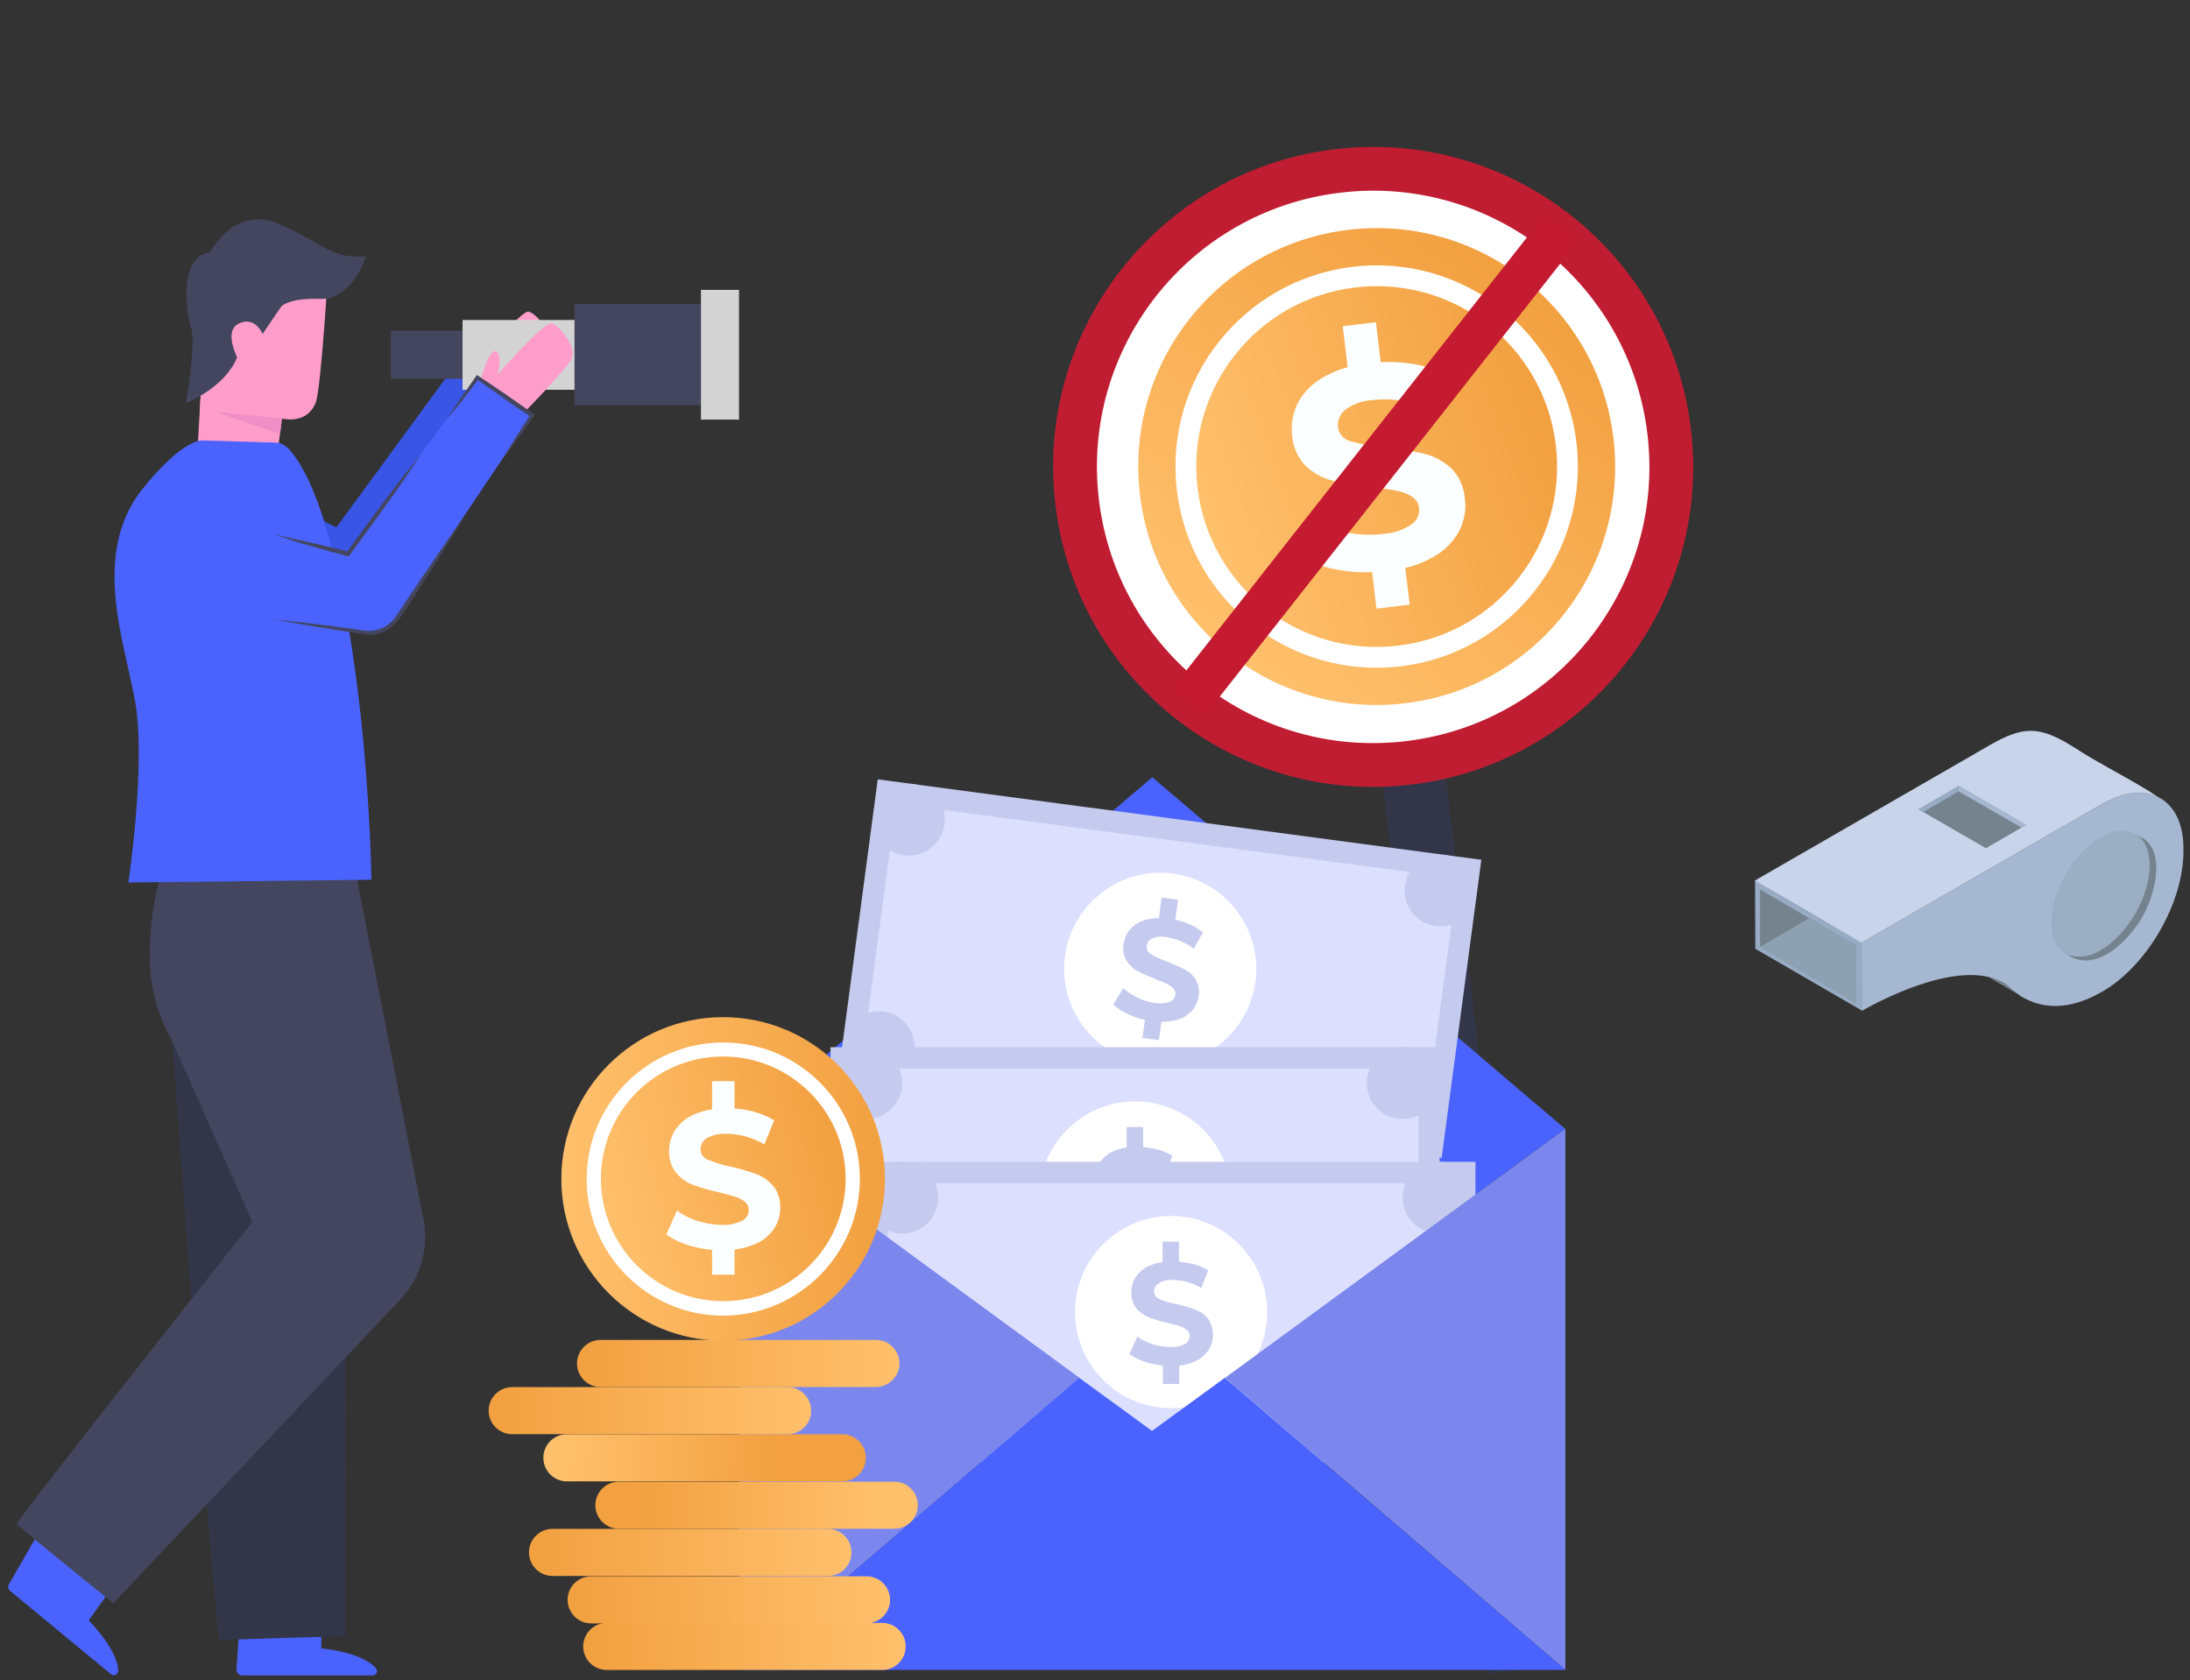 <svg id="eeh7949d6x0p1" xmlns="http://www.w3.org/2000/svg" xmlns:xlink="http://www.w3.org/1999/xlink" viewBox="0 0 800 613.9" shape-rendering="geometricPrecision" text-rendering="geometricPrecision"><rect x="0" y="0" width="800" height="613.9" fill="#333333" stroke="none"/><style><![CDATA[#eeh7949d6x0p2_tr {animation: eeh7949d6x0p2_tr__tr 4000ms linear infinite normal forwards}@keyframes eeh7949d6x0p2_tr__tr { 0% {transform: translate(554.866px,610.06px) rotate(-6.817deg)} 25% {transform: translate(554.866px,610.06px) rotate(5.879deg)} 50% {transform: translate(554.866px,610.06px) rotate(-6.817deg)} 75% {transform: translate(554.866px,610.06px) rotate(5.879deg)} 100% {transform: translate(554.866px,610.06px) rotate(-6.817deg)} }#eeh7949d6x0p23_to {animation: eeh7949d6x0p23_to__to 4000ms linear infinite normal forwards}@keyframes eeh7949d6x0p23_to__to { 0% {transform: translate(719.305px,318.158px)} 25% {transform: translate(719.305px,318.158px)} 30% {transform: translate(719.305px,302.797px)} 35% {transform: translate(719.305px,318.158px)} 40% {transform: translate(719.305px,302.797px)} 45% {transform: translate(719.305px,318.158px)} 100% {transform: translate(719.305px,318.158px)} }#eeh7949d6x0p67_to {animation: eeh7949d6x0p67_to__to 4000ms linear infinite normal forwards}@keyframes eeh7949d6x0p67_to__to { 0% {transform: translate(16.503px,0px)} 12.5% {transform: translate(16.503px,0px);animation-timing-function: cubic-bezier(0.42,0,0.58,1)} 25% {transform: translate(16.503px,32.217px);animation-timing-function: cubic-bezier(0.42,0,0.58,1)} 37.5% {transform: translate(16.503px,0px)} 100% {transform: translate(16.503px,0px)} }#eeh7949d6x0p79_to {animation: eeh7949d6x0p79_to__to 4000ms linear infinite normal forwards}@keyframes eeh7949d6x0p79_to__to { 0% {transform: translate(14.161px,49.919px)} 25% {transform: translate(14.161px,49.919px);animation-timing-function: cubic-bezier(0.42,0,0.58,1)} 37.5% {transform: translate(14.161px,78.081px);animation-timing-function: cubic-bezier(0.42,0,0.58,1)} 50% {transform: translate(14.161px,49.919px)} 100% {transform: translate(14.161px,49.919px)} }#eeh7949d6x0p91_to {animation: eeh7949d6x0p91_to__to 4000ms linear infinite normal forwards}@keyframes eeh7949d6x0p91_to__to { 0% {transform: translate(20.769px,69.691px)} 37.5% {transform: translate(20.769px,69.691px);animation-timing-function: cubic-bezier(0.42,0,0.58,1)} 50% {transform: translate(20.769px,97.011px);animation-timing-function: cubic-bezier(0.42,0,0.58,1)} 62.5% {transform: translate(20.769px,69.691px)} 100% {transform: translate(20.769px,69.691px)} }#eeh7949d6x0p131_to {animation: eeh7949d6x0p131_to__to 4000ms linear infinite normal forwards}@keyframes eeh7949d6x0p131_to__to { 0% {transform: translate(165.2px,116.45px)} 12.5% {transform: translate(165.2px,116.45px);animation-timing-function: cubic-bezier(0.42,0,0.58,1)} 25% {transform: translate(148.57px,116.45px);animation-timing-function: cubic-bezier(0.42,0,0.58,1)} 37.5% {transform: translate(165.2px,116.45px)} 100% {transform: translate(165.2px,116.45px)} }#eeh7949d6x0p132_to {animation: eeh7949d6x0p132_to__to 4000ms linear infinite normal forwards}@keyframes eeh7949d6x0p132_to__to { 0% {transform: translate(192.35px,116.5px)} 12.5% {transform: translate(192.35px,116.5px);animation-timing-function: cubic-bezier(0.42,0,0.58,1)} 25% {transform: translate(179.701px,116.5px);animation-timing-function: cubic-bezier(0.42,0,0.58,1)} 37.5% {transform: translate(192.35px,116.5px)} 100% {transform: translate(192.35px,116.5px)} }#eeh7949d6x0p133_tr {animation: eeh7949d6x0p133_tr__tr 4000ms linear infinite normal forwards}@keyframes eeh7949d6x0p133_tr__tr { 0% {transform: translate(69.291px,203.269px) rotate(0deg)} 12.5% {transform: translate(69.291px,203.269px) rotate(0deg)} 25% {transform: translate(69.291px,203.269px) rotate(5.387deg)} 37.5% {transform: translate(69.291px,203.269px) rotate(0deg)} 100% {transform: translate(69.291px,203.269px) rotate(0deg)} }]]></style><defs><linearGradient id="eeh7949d6x0p11-fill" x1="-61.821" y1="61.363" x2="61.326" y2="-61.784" spreadMethod="pad" gradientUnits="userSpaceOnUse"><stop id="eeh7949d6x0p11-fill-0" offset="0%" stop-color="rgb(255,192,108)"/><stop id="eeh7949d6x0p11-fill-1" offset="100%" stop-color="rgb(242,160,64)"/></linearGradient><linearGradient id="eeh7949d6x0p13-fill" x1="-64.318" y1="13.958" x2="64.412" y2="-14.927" spreadMethod="pad" gradientUnits="userSpaceOnUse"><stop id="eeh7949d6x0p13-fill-0" offset="0%" stop-color="rgb(255,192,108)"/><stop id="eeh7949d6x0p13-fill-1" offset="100%" stop-color="rgb(242,160,64)"/></linearGradient><linearGradient id="eeh7949d6x0p108-fill" x1="313.438" y1="489.658" x2="195.567" y2="489.658" spreadMethod="pad" gradientUnits="userSpaceOnUse"><stop id="eeh7949d6x0p108-fill-0" offset="0%" stop-color="rgb(255,192,108)"/><stop id="eeh7949d6x0p108-fill-1" offset="100%" stop-color="rgb(242,160,64)"/></linearGradient><linearGradient id="eeh7949d6x0p111-fill" x1="310.606" y1="481.22" x2="192.735" y2="481.22" spreadMethod="pad" gradientUnits="userSpaceOnUse"><stop id="eeh7949d6x0p111-fill-0" offset="0%" stop-color="rgb(255,192,108)"/><stop id="eeh7949d6x0p111-fill-1" offset="100%" stop-color="rgb(242,160,64)"/></linearGradient><linearGradient id="eeh7949d6x0p114-fill" x1="303.658" y1="472.685" x2="185.787" y2="472.685" spreadMethod="pad" gradientUnits="userSpaceOnUse"><stop id="eeh7949d6x0p114-fill-0" offset="0%" stop-color="rgb(255,192,108)"/><stop id="eeh7949d6x0p114-fill-1" offset="100%" stop-color="rgb(242,160,64)"/></linearGradient><linearGradient id="eeh7949d6x0p117-fill" x1="300.526" y1="464.137" x2="212.477" y2="464.137" spreadMethod="pad" gradientUnits="userSpaceOnUse"><stop id="eeh7949d6x0p117-fill-0" offset="0%" stop-color="rgb(255,192,108)"/><stop id="eeh7949d6x0p117-fill-1" offset="100%" stop-color="rgb(242,160,64)"/></linearGradient><linearGradient id="eeh7949d6x0p120-fill" x1="195.633" y1="454.45" x2="273.427" y2="456.195" spreadMethod="pad" gradientUnits="userSpaceOnUse"><stop id="eeh7949d6x0p120-fill-0" offset="0%" stop-color="rgb(255,192,108)"/><stop id="eeh7949d6x0p120-fill-1" offset="100%" stop-color="rgb(242,160,64)"/></linearGradient><linearGradient id="eeh7949d6x0p123-fill" x1="296.394" y1="447.07" x2="178.523" y2="447.07" spreadMethod="pad" gradientUnits="userSpaceOnUse"><stop id="eeh7949d6x0p123-fill-0" offset="0%" stop-color="rgb(255,192,108)"/><stop id="eeh7949d6x0p123-fill-1" offset="100%" stop-color="rgb(242,160,64)"/></linearGradient><linearGradient id="eeh7949d6x0p126-fill" x1="312.259" y1="438.524" x2="194.394" y2="438.524" spreadMethod="pad" gradientUnits="userSpaceOnUse"><stop id="eeh7949d6x0p126-fill-0" offset="0%" stop-color="rgb(255,192,108)"/><stop id="eeh7949d6x0p126-fill-1" offset="100%" stop-color="rgb(242,160,64)"/></linearGradient><linearGradient id="eeh7949d6x0p145-fill" x1="-59.023" y1="0.046" x2="59.129" y2="0.046" spreadMethod="pad" gradientUnits="userSpaceOnUse"><stop id="eeh7949d6x0p145-fill-0" offset="0%" stop-color="rgb(255,192,108)"/><stop id="eeh7949d6x0p145-fill-1" offset="100%" stop-color="rgb(242,160,64)"/></linearGradient><linearGradient id="eeh7949d6x0p147-fill" x1="-43.592" y1="10.273" x2="43.5" y2="-10.286" spreadMethod="pad" gradientUnits="userSpaceOnUse"><stop id="eeh7949d6x0p147-fill-0" offset="0%" stop-color="rgb(255,192,108)"/><stop id="eeh7949d6x0p147-fill-1" offset="100%" stop-color="rgb(242,160,64)"/></linearGradient></defs><g id="eeh7949d6x0p2_tr" transform="translate(554.866,610.06) rotate(-6.817)"><g id="eeh7949d6x0p2" transform="translate(-554.866,-610.06)"><g id="eeh7949d6x0p3" transform="matrix(1 0 0 1 985.06 3548.66)"><rect id="eeh7949d6x0p4" width="23.2" height="389.8" rx="0" ry="0" transform="matrix(1 0 0 1 -441.2 -3328.3)" fill="rgb(51,54,73)" stroke="none" stroke-width="1"/><circle id="eeh7949d6x0p5" r="116.9" transform="matrix(1 0 0 1 -430.9 -3381.3)" fill="rgb(192,29,50)" stroke="none" stroke-width="1"/><circle id="eeh7949d6x0p6" r="100.9" transform="matrix(1 0 0 1 -430.9 -3381.3)" fill="rgb(255,255,255)" stroke="none" stroke-width="1"/><g id="eeh7949d6x0p7" transform="matrix(1 0 0 1 21.995 21.332)"><g id="eeh7949d6x0p8"><g id="eeh7949d6x0p9"><g id="eeh7949d6x0p10"><circle id="eeh7949d6x0p11" r="87.1" transform="matrix(1 0 0 1 -451.6 -3402.6)" fill="url(#eeh7949d6x0p11-fill)" stroke="none" stroke-width="1"/></g></g><g id="eeh7949d6x0p12" transform="matrix(1 0 0 1 22.414 22.414)"><circle id="eeh7949d6x0p13" r="66" transform="matrix(1 0 0 1 -474 -3425)" fill="url(#eeh7949d6x0p13-fill)" stroke="none" stroke-width="1"/></g><g id="eeh7949d6x0p14" transform="matrix(1 0 0 1 25.096 25.096)"><g id="eeh7949d6x0p15"><g id="eeh7949d6x0p16"><path id="eeh7949d6x0p17" d="M-476.7,-3354.2C-517.3,-3354.2,-550.2,-3387.1,-550.2,-3427.7C-550.2,-3468.3,-517.3,-3501.2,-476.7,-3501.2C-436.1,-3501.2,-403.2,-3468.3,-403.2,-3427.7C-403.2,-3427.7,-403.2,-3427.7,-403.2,-3427.7C-403.3,-3387.1,-436.1,-3354.2,-476.7,-3354.2ZM-476.7,-3493.6C-513.1,-3493.6,-542.6,-3464.1,-542.6,-3427.7C-542.6,-3391.3,-513.1,-3361.8,-476.7,-3361.8C-440.3,-3361.8,-410.8,-3391.3,-410.8,-3427.7C-410.8,-3464.1,-440.3,-3493.6,-476.7,-3493.6L-476.7,-3493.6Z" fill="rgb(255,255,255)" stroke="none" stroke-width="1"/></g></g></g><g id="eeh7949d6x0p18" transform="matrix(1 0 0 1 46.767 35.613)"><g id="eeh7949d6x0p19"><path id="eeh7949d6x0p20" d="M-471.6,-3434.6C-474.1,-3437.4,-477.3,-3439.6,-480.8,-3440.9C-485.3,-3442.5,-489.9,-3443.8,-494.6,-3444.9C-498.7,-3445.7,-502.8,-3446.9,-506.7,-3448.5C-509.1,-3449.4,-510.7,-3451.6,-510.7,-3454.1C-510.7,-3456.6,-509.4,-3458.9,-507.3,-3460.2C-504.1,-3462,-500.4,-3462.8,-496.7,-3462.5C-489.5,-3462.4,-482.5,-3460.4,-476.3,-3456.7L-471,-3469.6C-474.7,-3471.8,-478.6,-3473.5,-482.8,-3474.4C-486,-3475.2,-489.2,-3475.7,-492.4,-3475.9L-492.4,-3490.6L-504.6,-3490.6L-504.6,-3475.5C-507.7,-3475.1,-510.8,-3474.2,-513.7,-3473C-517.9,-3471.3,-521.6,-3468.5,-524.2,-3464.7C-526.5,-3461.3,-527.7,-3457.2,-527.7,-3453.1C-527.9,-3448.8,-526.5,-3444.6,-523.9,-3441.3C-521.4,-3438.4,-518.3,-3436.2,-514.7,-3434.9C-510.2,-3433.3,-505.6,-3432,-500.9,-3430.9C-497.3,-3430.1,-494.4,-3429.3,-492.2,-3428.6C-490.3,-3428,-488.5,-3427.1,-486.9,-3425.8C-485.6,-3424.7,-484.8,-3423.1,-484.8,-3421.4C-484.8,-3419,-486.1,-3416.8,-488.3,-3415.7C-491.6,-3414,-495.3,-3413.3,-499,-3413.5C-503.4,-3413.5,-507.8,-3414.2,-512.1,-3415.6C-516.1,-3416.8,-519.9,-3418.7,-523.4,-3421.2L-529.2,-3408.4C-525.2,-3405.6,-520.8,-3403.5,-516.1,-3402.2C-512.4,-3401.1,-508.5,-3400.4,-504.6,-3400.1L-504.6,-3386.7L-492.4,-3386.7L-492.4,-3400.2C-488.8,-3400.6,-485.3,-3401.5,-481.9,-3402.9C-477.7,-3404.6,-474,-3407.4,-471.3,-3411.2C-469,-3414.6,-467.7,-3418.6,-467.8,-3422.7C-467.6,-3427.2,-468.9,-3431.3,-471.6,-3434.6Z" fill="rgb(251,255,255)" stroke="none" stroke-width="1"/></g></g></g></g><g id="eeh7949d6x0p21" transform="matrix(1 0 0 1 41.644 40.921)"><rect id="eeh7949d6x0p22" width="221.2" height="15.5" rx="0" ry="0" transform="matrix(0.707 -0.707 0.707 0.707 -555.523 -3350.102)" fill="rgb(196,27,48)" stroke="none" stroke-width="1"/></g></g></g></g><g id="eeh7949d6x0p23_to" transform="translate(719.305,318.158)"><g id="eeh7949d6x0p23" transform="translate(-719.305,-318.158)"><g id="eeh7949d6x0p24" transform="matrix(1 0 0 1 6347.14 -185.029)"><g id="eeh7949d6x0p25" transform="matrix(1 0 0 1 -5234.54 3867.65)"><path id="eeh7949d6x0p26" d="M-432.6,-3338.2L-432.6,-3338.2L-452.3,-3349.7L-432.6,-3338.2Z" fill="none" stroke="none" stroke-width="1"/><path id="eeh7949d6x0p27" d="M-380.8,-3323.6L-380.6,-3323.5L-380.8,-3323.6Z" fill="none" stroke="none" stroke-width="1"/><path id="eeh7949d6x0p28" d="M-380,-3323.1L-379.8,-3322.9L-380,-3323.1Z" fill="none" stroke="none" stroke-width="1"/><path id="eeh7949d6x0p29" d="M-374.8,-3319.1L-375,-3319.3L-374.8,-3319.1L-374.8,-3319.1Z" fill="none" stroke="none" stroke-width="1"/><path id="eeh7949d6x0p30" d="M-376.8,-3320.5L-376.6,-3320.4L-376.8,-3320.5Z" fill="none" stroke="none" stroke-width="1"/><path id="eeh7949d6x0p31" d="M-374.2,-3318.8L-374.5,-3319L-374.2,-3318.8L-374.2,-3318.8Z" fill="none" stroke="none" stroke-width="1"/><path id="eeh7949d6x0p32" d="M-379.2,-3322.5L-379,-3322.4L-379.2,-3322.5Z" fill="none" stroke="none" stroke-width="1"/><path id="eeh7949d6x0p33" d="M-375.6,-3319.7L-375.4,-3319.5L-375.6,-3319.7Z" fill="none" stroke="none" stroke-width="1"/><path id="eeh7949d6x0p34" d="M-376.2,-3320.1L-376,-3319.9L-376.2,-3320.1Z" fill="none" stroke="none" stroke-width="1"/><path id="eeh7949d6x0p35" d="M-377.3,-3321L-377.2,-3320.9L-377.3,-3321Z" fill="none" stroke="none" stroke-width="1"/><path id="eeh7949d6x0p36" d="M-374.3,-3318.8L-374.5,-3318.9L-374.8,-3319.1L-374.9,-3319.1L-375.1,-3319.2L-375.5,-3319.4L-375.7,-3319.6L-376.1,-3319.9L-376.3,-3320.1L-376.7,-3320.4L-376.9,-3320.5C-377,-3320.6,-377.2,-3320.7,-377.3,-3320.8L-377.4,-3320.9C-377.7,-3321.2,-378.1,-3321.5,-378.4,-3321.8C-378.6,-3322,-378.9,-3322.2,-379.1,-3322.4L-379.3,-3322.5C-379.5,-3322.6,-379.7,-3322.8,-379.8,-3322.9L-380,-3323.1C-380.2,-3323.2,-380.4,-3323.3,-380.5,-3323.4L-380.7,-3323.5C-382.4,-3324.5,-384.2,-3325.2,-386.1,-3325.6L-373.7,-3318.4L-373.9,-3318.5L-374.3,-3318.8L-374.3,-3318.8Z" fill="rgb(116,131,141)" stroke="none" stroke-width="1"/><path id="eeh7949d6x0p37" d="M-452.3,-3349.7L-471.5,-3360.9L-471.5,-3360.9L-471.4,-3336L-432.4,-3313.4L-432.4,-3313.7L-432.5,-3338.3L-452.3,-3349.7Z" fill="rgb(151,171,196)" stroke="none" stroke-width="1"/><path id="eeh7949d6x0p38" d="M-324,-3391.3C-329.4,-3394.1,-336.7,-3393.5,-344.7,-3388.9L-360,-3380.1L-432.6,-3338.2L-432.6,-3338.2L-432.5,-3313.6L-432.5,-3313.3C-430.8,-3314.3,-403.7,-3329.9,-386.2,-3325.7C-384.3,-3325.3,-382.5,-3324.5,-380.8,-3323.6L-380.6,-3323.5C-380.4,-3323.4,-380.2,-3323.3,-380.1,-3323.2L-379.9,-3323C-379.7,-3322.9,-379.5,-3322.7,-379.4,-3322.6L-379.2,-3322.5C-379,-3322.3,-378.7,-3322.1,-378.5,-3321.9C-378.2,-3321.6,-377.8,-3321.3,-377.5,-3321L-377.4,-3320.9C-377.3,-3320.8,-377.1,-3320.7,-377,-3320.6L-376.8,-3320.5L-376.4,-3320.2L-376.2,-3320L-375.8,-3319.7L-375.6,-3319.5L-375.2,-3319.3L-375,-3319.1L-374.7,-3318.9L-374.4,-3318.7L-374.1,-3318.5C-362.5,-3311.7,-351.3,-3316.6,-344.7,-3320.3C-328.2,-3329.8,-314.9,-3352.9,-315,-3371.8C-314.8,-3381.6,-318.3,-3388.4,-324,-3391.3Z" fill="rgb(166,184,209)" stroke="none" stroke-width="1"/><path id="eeh7949d6x0p39" d="M-452.3,-3349.7L-432.6,-3338.2L-360,-3380.1L-344.7,-3388.9C-336.7,-3393.5,-329.4,-3394.1,-324,-3391.3C-332,-3396.6,-340.7,-3401,-349,-3405.9C-356.2,-3410.1,-364.1,-3416.6,-372.8,-3415.5C-378.8,-3414.7,-384,-3411.4,-389.2,-3408.4L-471.6,-3360.9L-452.3,-3349.7Z" fill="rgb(200,212,234)" stroke="none" stroke-width="1"/></g><path id="eeh7949d6x0p40" d="M-5704.2,510L-5669.1,530.5L-5669.1,551.5L-5704.2,530.9L-5704.2,510Z" fill="rgb(116,131,141)" stroke="none" stroke-width="1"/><path id="eeh7949d6x0p41" d="M-5704.2,530.9L-5686.2,520.5L-5669.1,530.5L-5669.1,551.5L-5704.2,530.9Z" fill="rgb(142,161,178)" stroke="none" stroke-width="1"/><path id="eeh7949d6x0p42" d="M-5607,486.4L-5631.6,472.2L-5646.3,480.7L-5621.7,494.9L-5607,486.4Z" fill="rgb(116,131,141)" stroke="none" stroke-width="1"/><path id="eeh7949d6x0p43" d="M-5631.6,472.1L-5631.6,474.1L-5644.5,481.7L-5646.3,480.7L-5631.6,472.1Z" fill="rgb(151,171,196)" stroke="none" stroke-width="1"/><path id="eeh7949d6x0p44" d="M-5607,486.4L-5631.6,472.2L-5631.6,474.2L-5608.6,487.4L-5607,486.4Z" fill="rgb(166,184,209)" stroke="none" stroke-width="1"/><g id="eeh7949d6x0p45" transform="matrix(1 0 0 1 -5179.8 3886.05)"><g id="eeh7949d6x0p46"><path id="eeh7949d6x0p47" d="M-418,-3364.1C-418,-3375.5,-410,-3389.4,-400.1,-3395.1C-395.1,-3398,-390.5,-3398.2,-387.3,-3396.3C-387.3,-3396.3,-387.3,-3396.3,-387.3,-3396.3L-387.3,-3396.3C-387.3,-3396.3,-387.2,-3396.3,-387.2,-3396.2C-387.2,-3396.2,-387.1,-3396.2,-387.1,-3396.1C-387,-3396,-386.9,-3396,-386.8,-3395.9C-386.6,-3395.8,-386.5,-3395.7,-386.3,-3395.5C-383.7,-3393.4,-382.2,-3389.7,-382.2,-3384.8C-382.2,-3373.4,-390.2,-3359.5,-400.1,-3353.8C-403.2,-3351.7,-407.1,-3350.9,-410.8,-3351.7C-410.8,-3351.7,-410.8,-3351.7,-410.8,-3351.7C-415.1,-3352.9,-418,-3357.3,-418,-3364.1Z" fill="rgb(155,174,196)" stroke="none" stroke-width="1"/><path id="eeh7949d6x0p48" d="M-412.2,-3352.3C-411.7,-3352,-411.2,-3351.9,-410.7,-3351.8C-410.7,-3351.8,-410.7,-3351.8,-410.7,-3351.8C-407,-3351.1,-403.2,-3351.8,-400,-3353.9C-390.1,-3359.6,-382.1,-3373.5,-382.1,-3384.9C-382.1,-3389.9,-383.7,-3393.6,-386.2,-3395.6C-386.4,-3395.7,-386.5,-3395.9,-386.7,-3396C-386.8,-3396.1,-386.9,-3396.1,-387,-3396.2C-387,-3396.2,-387.1,-3396.2,-387.1,-3396.3L-384.9,-3395C-377.9,-3391,-379.3,-3380.8,-381.2,-3374.4C-383.5,-3366.6,-388.2,-3359.7,-394.5,-3354.6C-399.2,-3350.9,-404.9,-3348.7,-410.3,-3351.2C-411,-3351.5,-411.6,-3351.8,-412.2,-3352.3Z" fill="rgb(116,131,141)" stroke="none" stroke-width="1"/></g></g></g></g></g><g id="eeh7949d6x0p49"><g id="eeh7949d6x0p50" transform="matrix(1 0 0 1 33.491 17.147)"><path id="eeh7949d6x0p51" d="M134.6,118.6C134.6,118.6,137.2,106.6,139.8,108C142.4,109.4,140.6,116.4,140.6,116.4C140.6,116.4,156.8,95.9,159.7,96.7C162.6,97.6,168.9,104.9,167.5,108.8C166.2,112.8,148.4,132.5,148.4,132.5L134.6,118.6Z" fill="rgb(255,157,202)" stroke="none" stroke-width="1"/><path id="eeh7949d6x0p52" d="M35.8,186.9L95.8,205.6C101.1,207.3,106.9,205.1,109.8,200.3L152.5,130.5L134,114.6L89.4,175.5L47.9,155.5" fill="rgb(56,85,229)" stroke="none" stroke-width="1"/></g><path id="eeh7949d6x0p53" d="M88.2,582.5L86.4,609.8C86.3,611,87.2,612,88.4,612.1C88.4,612.1,88.5,612.1,88.5,612.1L136.1,612.1C137,612.1,137.7,611.4,137.7,610.5C137.7,610.1,137.5,609.7,137.3,609.4C135.1,607,129.8,603.6,117.4,602.2L117.3,587.4L88.2,582.5Z" fill="rgb(74,99,254)" stroke="none" stroke-width="1"/><path id="eeh7949d6x0p54" d="M58.1,320.5C62.4,364.5,78.2,600.1,80.4,599.4C82.6,598.8,126.4,597.8,126.4,597.8C126.4,597.8,126.5,308.9,126.4,308.9C117.7,309.8,57.4,313.8,58.1,320.5Z" fill="rgb(51,54,73)" stroke="none" stroke-width="1"/><g id="eeh7949d6x0p55" transform="matrix(1 0 0 1 32.822 0)"><path id="eeh7949d6x0p56" d="M40.9,136.7L39.1,168.5L68.3,167.9L70.1,152.9L40.9,136.7Z" fill="rgb(255,157,202)" stroke="none" stroke-width="1"/><path id="eeh7949d6x0p57" d="M40.9,136.7L45.9,150.5L69.5,158.6L70.2,152.9L40.9,136.7Z" fill="rgb(239,143,197)" stroke="none" stroke-width="1"/><path id="eeh7949d6x0p58" d="M43,98.8L40.2,149.9L70.2,152.9C70.2,152.9,79.5,155.4,82.6,146.8C84.5,141.3,87.1,98,87.1,98L43,98.8Z" fill="rgb(255,157,202)" stroke="none" stroke-width="1"/><path id="eeh7949d6x0p59" d="M53.8,130.5C53.8,130.5,50.8,140.4,35.1,147.3C35.1,147.3,38.9,125.3,37,119.8C35.1,114.2,32.4,93.5,43.9,92.2C43.9,92.2,52.7,74.8,69,81.8C85.3,88.8,88.3,94.9,100.9,93.6C100.9,93.6,96,109.6,84.2,109.2C72.4,108.8,69.9,112,69.9,112L63.1,122C63.1,122,60.5,115.5,54.6,118.1C48.7,120.7,53.8,130.5,53.8,130.5Z" fill="rgb(68,70,95)" stroke="none" stroke-width="1"/></g><path id="eeh7949d6x0p60" d="M19.8,550L3.6,578.2C2.8,579.1,2.8,580.4,3.7,581.2C3.7,581.2,3.8,581.3,3.8,581.3L40.5,611.6C41.2,612.2,42.2,612.1,42.8,611.4C43.1,611.1,43.2,610.7,43.2,610.3C43,607,41,601,32.4,592L45.3,573.9L19.8,550Z" fill="rgb(74,99,254)" stroke="none" stroke-width="1"/><path id="eeh7949d6x0p61" d="M126.5,301.2L66.8,308.9C51.3,326.7,61.1,376.5,62.6,379.6L92.2,446.4C92.2,446.4,5.4,556.1,6.1,556.8C7.6,558.5,41.4,585.7,41.4,585.7L146.2,474.8C153.6,466.9,156.8,456,154.7,445.4L126.5,301.2Z" fill="rgb(68,70,95)" stroke="none" stroke-width="1"/><path id="eeh7949d6x0p62" d="M59.4,318.2C59.4,318.2,54.6,329.5,54.7,350.7C54.9,360.9,57.6,370.8,62.6,379.7L79,356.9L59.4,318.2Z" fill="rgb(68,70,95)" stroke="none" stroke-width="1"/><path id="eeh7949d6x0p63" d="M108.3,167.6C123,188.9,133.9,251.8,135.7,321.4L46.9,322.4C46.9,322.4,53.5,278.5,49.3,255.9C45.1,233.3,33.5,202,52,178.7C67.1,159.8,74.1,160.9,74.1,160.9L100.8,161.7C104.3,161.9,106.3,164.7,108.3,167.6Z" fill="rgb(74,99,254)" stroke="none" stroke-width="1"/><g id="eeh7949d6x0p64" transform="matrix(1 0 0 1 925.025 3689.76)"><path id="eeh7949d6x0p65" d="M-655,-3277.4L-504.1,-3167L-353.2,-3277.4L-655,-3277.4Z" fill="rgb(74,99,254)" stroke="none" stroke-width="1"/><path id="eeh7949d6x0p66" d="M-504.1,-3405.8L-353.2,-3277.3L-655,-3277.3L-504.1,-3405.8Z" fill="rgb(74,99,254)" stroke="none" stroke-width="1"/><g id="eeh7949d6x0p67_to" transform="translate(16.503,0)"><g id="eeh7949d6x0p67" transform="translate(0,0)"><rect id="eeh7949d6x0p68" width="109.9" height="222.5" rx="0" ry="0" transform="matrix(0.132 -0.991 0.991 0.132 -635.396 -3296.124)" fill="rgb(197,202,239)" stroke="none" stroke-width="1"/><rect id="eeh7949d6x0p69" width="94.3" height="207" rx="0" ry="0" transform="matrix(0.132 -0.991 0.991 0.132 -626.648 -3302.728)" fill="rgb(220,223,254)" stroke="none" stroke-width="1"/><circle id="eeh7949d6x0p70" r="35.1" transform="matrix(1 0 0 1 -517.7 -3335.8)" fill="rgb(255,255,255)" stroke="none" stroke-width="1"/><g id="eeh7949d6x0p71" transform="matrix(1 0 0 1 52.622 23.645)"><g id="eeh7949d6x0p72"><g id="eeh7949d6x0p73"><path id="eeh7949d6x0p74" d="M-557.4,-3355.6C-558.4,-3357.2,-559.9,-3358.4,-561.5,-3359.3C-563.6,-3360.4,-565.8,-3361.3,-568,-3362.2C-570,-3362.9,-571.9,-3363.7,-573.7,-3364.8C-574.8,-3365.4,-575.4,-3366.6,-575.3,-3367.8C-575.1,-3369,-574.4,-3370.1,-573.2,-3370.6C-571.5,-3371.3,-569.6,-3371.4,-567.8,-3371C-564.3,-3370.5,-560.9,-3369,-558.1,-3366.8L-554.7,-3372.8C-556.4,-3374.1,-558.2,-3375.2,-560.2,-3376C-561.7,-3376.6,-563.3,-3377.1,-564.8,-3377.4L-563.8,-3384.7L-569.8,-3385.5L-570.8,-3378C-572.4,-3378,-573.9,-3377.8,-575.5,-3377.4C-577.7,-3376.8,-579.7,-3375.7,-581.2,-3374C-582.6,-3372.5,-583.4,-3370.5,-583.7,-3368.5C-584.1,-3366.4,-583.7,-3364.3,-582.6,-3362.4C-581.6,-3360.8,-580.2,-3359.5,-578.5,-3358.6C-576.4,-3357.5,-574.2,-3356.6,-572,-3355.7C-570.3,-3355,-568.9,-3354.5,-567.9,-3354C-567,-3353.6,-566.2,-3353,-565.5,-3352.3C-564.9,-3351.7,-564.7,-3350.8,-564.8,-3350C-565,-3348.8,-565.8,-3347.8,-566.9,-3347.4C-568.6,-3346.8,-570.5,-3346.7,-572.3,-3347C-574.5,-3347.3,-576.6,-3347.9,-578.6,-3348.9C-580.5,-3349.8,-582.3,-3351,-583.8,-3352.4L-587.5,-3346.5C-585.7,-3344.8,-583.7,-3343.5,-581.4,-3342.6C-579.6,-3341.8,-577.8,-3341.2,-575.9,-3340.8L-576.8,-3334.2L-570.8,-3333.4L-569.9,-3340.1C-568.1,-3340.1,-566.3,-3340.3,-564.6,-3340.7C-562.4,-3341.2,-560.4,-3342.4,-558.8,-3344.1C-557.4,-3345.6,-556.6,-3347.5,-556.3,-3349.5C-555.9,-3351.6,-556.3,-3353.8,-557.4,-3355.6Z" fill="rgb(197,202,239)" stroke="none" stroke-width="1"/></g></g></g><circle id="eeh7949d6x0p75" r="13.1" transform="matrix(1 0 0 1 -609.5 -3390.3)" fill="rgb(197,202,239)" stroke="none" stroke-width="1"/><circle id="eeh7949d6x0p76" r="13.1" transform="matrix(1 0 0 1 -620.5 -3307.2)" fill="rgb(197,202,239)" stroke="none" stroke-width="1"/><circle id="eeh7949d6x0p77" r="13.1" transform="matrix(1 0 0 1 -415.3 -3364.4)" fill="rgb(197,202,239)" stroke="none" stroke-width="1"/><circle id="eeh7949d6x0p78" r="13.1" transform="matrix(1 0 0 1 -426.3 -3281.4)" fill="rgb(197,202,239)" stroke="none" stroke-width="1"/></g></g><g id="eeh7949d6x0p79_to" transform="translate(14.161,49.919)"><g id="eeh7949d6x0p79" transform="translate(0,0)"><rect id="eeh7949d6x0p80" width="222.5" height="109.9" rx="0" ry="0" transform="matrix(1 0 0 1 -635.8 -3357.1)" fill="rgb(197,202,239)" stroke="none" stroke-width="1"/><rect id="eeh7949d6x0p81" width="207" height="94.3" rx="0" ry="0" transform="matrix(1 0 0 1 -628 -3349.3)" fill="rgb(220,223,254)" stroke="none" stroke-width="1"/><circle id="eeh7949d6x0p82" r="35.1" transform="matrix(1 0 0 1 -524.5 -3302.2)" fill="rgb(255,255,255)" stroke="none" stroke-width="1"/><g id="eeh7949d6x0p83" transform="matrix(1 0 0 1 51.282 16.058)"><g id="eeh7949d6x0p84"><g id="eeh7949d6x0p85"><path id="eeh7949d6x0p86" d="M-562.5,-3316.1C-563.7,-3317.5,-565.3,-3318.6,-567.1,-3319.2C-569.3,-3320,-571.6,-3320.7,-574,-3321.2C-576.1,-3321.6,-578.1,-3322.2,-580,-3323C-581.2,-3323.4,-582,-3324.5,-582,-3325.8C-582,-3327,-581.4,-3328.2,-580.3,-3328.8C-578.7,-3329.7,-576.9,-3330.1,-575,-3330C-571.4,-3329.9,-567.9,-3329,-564.8,-3327.1L-562.2,-3333.5C-564,-3334.6,-566,-3335.4,-568.1,-3335.9C-569.7,-3336.3,-571.3,-3336.5,-572.9,-3336.7L-572.9,-3344L-578.9,-3344L-578.9,-3336.5C-580.5,-3336.3,-582,-3335.9,-583.4,-3335.3C-585.5,-3334.5,-587.3,-3333,-588.6,-3331.2C-589.7,-3329.5,-590.3,-3327.5,-590.3,-3325.4C-590.4,-3323.3,-589.7,-3321.2,-588.4,-3319.5C-587.2,-3318.1,-585.6,-3317,-583.8,-3316.3C-581.6,-3315.5,-579.3,-3314.8,-576.9,-3314.3C-575.1,-3313.9,-573.6,-3313.5,-572.6,-3313.1C-571.6,-3312.8,-570.8,-3312.3,-570,-3311.7C-569.3,-3311.2,-569,-3310.4,-569,-3309.5C-569,-3308.3,-569.7,-3307.2,-570.7,-3306.6C-572.4,-3305.8,-574.2,-3305.4,-576,-3305.5C-578.2,-3305.5,-580.4,-3305.9,-582.5,-3306.5C-584.5,-3307.1,-586.4,-3308.1,-588.1,-3309.3L-591,-3302.9C-589,-3301.5,-586.8,-3300.5,-584.5,-3299.8C-582.6,-3299.3,-580.7,-3298.9,-578.8,-3298.7L-578.8,-3292L-572.8,-3292L-572.8,-3298.7C-571,-3298.9,-569.3,-3299.3,-567.6,-3300C-565.5,-3300.8,-563.7,-3302.3,-562.3,-3304.1C-561.1,-3305.8,-560.5,-3307.8,-560.5,-3309.8C-560.5,-3312.4,-561.1,-3314.4,-562.5,-3316.1Z" fill="rgb(197,202,239)" stroke="none" stroke-width="1"/></g></g></g><circle id="eeh7949d6x0p87" r="13.1" transform="matrix(1 0 0 1 -622.7 -3344)" fill="rgb(197,202,239)" stroke="none" stroke-width="1"/><circle id="eeh7949d6x0p88" r="13.1" transform="matrix(1 0 0 1 -622.7 -3260.3)" fill="rgb(197,202,239)" stroke="none" stroke-width="1"/><circle id="eeh7949d6x0p89" r="13.1" transform="matrix(1 0 0 1 -426.8 -3344)" fill="rgb(197,202,239)" stroke="none" stroke-width="1"/><circle id="eeh7949d6x0p90" r="13.1" transform="matrix(1 0 0 1 -426.8 -3260.3)" fill="rgb(197,202,239)" stroke="none" stroke-width="1"/></g></g><g id="eeh7949d6x0p91_to" transform="translate(20.769,69.691)"><g id="eeh7949d6x0p91" transform="translate(0,0)"><rect id="eeh7949d6x0p92" width="222.5" height="109.9" rx="0" ry="0" transform="matrix(1 0 0 1 -629.3 -3335)" fill="rgb(197,202,239)" stroke="none" stroke-width="1"/><rect id="eeh7949d6x0p93" width="207" height="94.3" rx="0" ry="0" transform="matrix(1 0 0 1 -621.5 -3327.2)" fill="rgb(220,223,254)" stroke="none" stroke-width="1"/><circle id="eeh7949d6x0p94" r="35.1" transform="matrix(1 0 0 1 -518 -3280.1)" fill="rgb(255,255,255)" stroke="none" stroke-width="1"/><g id="eeh7949d6x0p95" transform="matrix(1 0 0 1 51.282 17.453)"><g id="eeh7949d6x0p96"><g id="eeh7949d6x0p97"><path id="eeh7949d6x0p98" d="M-556,-3295.4C-557.2,-3296.8,-558.8,-3297.9,-560.6,-3298.5C-562.8,-3299.3,-565.1,-3300,-567.5,-3300.5C-569.6,-3300.9,-571.6,-3301.5,-573.5,-3302.3C-574.7,-3302.7,-575.5,-3303.8,-575.5,-3305.1C-575.5,-3306.3,-574.9,-3307.5,-573.8,-3308.1C-572.2,-3309,-570.4,-3309.4,-568.5,-3309.3C-564.9,-3309.2,-561.4,-3308.3,-558.3,-3306.4L-555.7,-3312.8C-557.5,-3313.9,-559.5,-3314.7,-561.6,-3315.2C-563.2,-3315.6,-564.8,-3315.8,-566.4,-3316L-566.4,-3323.3L-572.4,-3323.3L-572.4,-3315.8C-574,-3315.6,-575.5,-3315.2,-576.9,-3314.6C-579,-3313.8,-580.8,-3312.3,-582.1,-3310.5C-583.2,-3308.8,-583.8,-3306.8,-583.8,-3304.7C-583.9,-3302.6,-583.2,-3300.5,-581.9,-3298.8C-580.7,-3297.4,-579.1,-3296.3,-577.3,-3295.6C-575.1,-3294.8,-572.8,-3294.1,-570.4,-3293.6C-568.6,-3293.2,-567.1,-3292.8,-566.1,-3292.4C-565.1,-3292.1,-564.3,-3291.6,-563.5,-3291C-562.8,-3290.5,-562.5,-3289.7,-562.5,-3288.8C-562.5,-3287.6,-563.2,-3286.5,-564.2,-3285.9C-565.9,-3285.1,-567.7,-3284.7,-569.5,-3284.8C-571.7,-3284.8,-573.9,-3285.2,-576,-3285.8C-578,-3286.4,-579.9,-3287.4,-581.6,-3288.6L-584.5,-3282.2C-582.5,-3280.8,-580.3,-3279.8,-578,-3279.1C-576.1,-3278.6,-574.2,-3278.2,-572.3,-3278L-572.3,-3271.3L-566.3,-3271.3L-566.3,-3278C-564.5,-3278.2,-562.8,-3278.6,-561.1,-3279.3C-559,-3280.1,-557.2,-3281.6,-555.8,-3283.4C-554.6,-3285.1,-554,-3287.1,-554,-3289.1C-554,-3291.7,-554.7,-3293.7,-556,-3295.4Z" fill="rgb(197,202,239)" stroke="none" stroke-width="1"/></g></g></g><circle id="eeh7949d6x0p99" r="13.1" transform="matrix(1 0 0 1 -616.2 -3321.9)" fill="rgb(197,202,239)" stroke="none" stroke-width="1"/><circle id="eeh7949d6x0p100" r="13.1" transform="matrix(1 0 0 1 -616.2 -3238.2)" fill="rgb(197,202,239)" stroke="none" stroke-width="1"/><circle id="eeh7949d6x0p101" r="13.1" transform="matrix(1 0 0 1 -420.3 -3321.9)" fill="rgb(197,202,239)" stroke="none" stroke-width="1"/><circle id="eeh7949d6x0p102" r="13.1" transform="matrix(1 0 0 1 -420.3 -3238.2)" fill="rgb(197,202,239)" stroke="none" stroke-width="1"/></g></g><path id="eeh7949d6x0p103" d="M-353.2,-3079.7L-353.2,-3277.4L-477.5,-3186.4L-353.2,-3079.7Z" fill="rgb(124,135,237)" stroke="none" stroke-width="1"/><path id="eeh7949d6x0p104" d="M-655,-3079.7L-655,-3277.4L-530.7,-3186.4L-655,-3079.7Z" fill="rgb(124,135,237)" stroke="none" stroke-width="1"/><path id="eeh7949d6x0p105" d="M-477.6,-3186.4L-504.2,-3167L-530.8,-3186.4L-530.8,-3186.4L-655,-3079.7L-353.2,-3079.7L-477.6,-3186.4L-477.6,-3186.4Z" fill="rgb(74,99,254)" stroke="none" stroke-width="1"/></g><g id="eeh7949d6x0p106" transform="matrix(1 0 0 1 17.447 111.798)"><g id="eeh7949d6x0p107"><path id="eeh7949d6x0p108" d="M304.8,498.3L204.2,498.3C199.4,498.3,195.6,494.4,195.6,489.7L195.6,489.7C195.6,484.9,199.5,481.1,204.2,481.1L304.8,481.1C309.6,481.1,313.4,485,313.4,489.7L313.4,489.7C313.4,494.4,309.6,498.3,304.8,498.3Z" fill="url(#eeh7949d6x0p108-fill)" stroke="none" stroke-width="1"/></g></g><g id="eeh7949d6x0p109" transform="matrix(1 0 0 1 14.547 103.178)"><g id="eeh7949d6x0p110"><path id="eeh7949d6x0p111" d="M302,489.9L201.4,489.9C196.6,489.9,192.8,486,192.8,481.3L192.8,481.3C192.8,476.5,196.7,472.7,201.4,472.7L302,472.7C306.8,472.7,310.6,476.6,310.6,481.3L310.6,481.3C310.6,486,306.7,489.9,302,489.9Z" fill="url(#eeh7949d6x0p111-fill)" stroke="none" stroke-width="1"/></g></g><g id="eeh7949d6x0p112" transform="matrix(1 0 0 1 7.433 94.443)"><g id="eeh7949d6x0p113"><path id="eeh7949d6x0p114" d="M295,481.3L194.4,481.3C189.6,481.3,185.8,477.4,185.8,472.7L185.8,472.7C185.8,467.9,189.7,464.1,194.4,464.1L295,464.1C299.8,464.1,303.6,468,303.6,472.7L303.6,472.7C303.6,477.5,299.8,481.3,295,481.3Z" fill="url(#eeh7949d6x0p114-fill)" stroke="none" stroke-width="1"/></g></g><g id="eeh7949d6x0p115" transform="matrix(1 0 0 1 19.679 85.707)"><g id="eeh7949d6x0p116"><path id="eeh7949d6x0p117" d="M307,472.8L206.4,472.8C201.6,472.8,197.8,468.9,197.8,464.2L197.8,464.2C197.8,459.4,201.7,455.6,206.4,455.6L307,455.6C311.8,455.6,315.6,459.5,315.6,464.2L315.6,464.2C315.6,468.9,311.7,472.8,307,472.8Z" fill="url(#eeh7949d6x0p117-fill)" stroke="none" stroke-width="1"/></g></g><g id="eeh7949d6x0p118" transform="matrix(1 0 0 1 10.088 76.992)"><g id="eeh7949d6x0p119"><path id="eeh7949d6x0p120" d="M197,447L297.6,447C302.4,447,306.2,450.9,306.2,455.6L306.2,455.6C306.2,460.4,302.3,464.2,297.6,464.2L197,464.2C192.2,464.2,188.4,460.3,188.4,455.6L188.4,455.6C188.4,450.8,192.2,447,197,447Z" fill="url(#eeh7949d6x0p120-fill)" stroke="none" stroke-width="1"/></g></g><g id="eeh7949d6x0p121" transform="matrix(1 0 0 1 0 68.256)"><g id="eeh7949d6x0p122"><path id="eeh7949d6x0p123" d="M287.7,455.7L187.1,455.7C182.3,455.7,178.5,451.8,178.5,447.1L178.5,447.1C178.5,442.3,182.4,438.5,187.1,438.5L287.7,438.5C292.5,438.5,296.3,442.4,296.3,447.1L296.3,447.1C296.4,451.8,292.5,455.7,287.7,455.7Z" fill="url(#eeh7949d6x0p123-fill)" stroke="none" stroke-width="1"/></g></g><g id="eeh7949d6x0p124" transform="matrix(1 0 0 1 16.28 59.521)"><g id="eeh7949d6x0p125"><path id="eeh7949d6x0p126" d="M303.6,447.2L203.1,447.2C198.3,447.2,194.5,443.3,194.5,438.6L194.5,438.6C194.5,433.8,198.4,430,203.1,430L303.7,430C308.5,430,312.3,433.9,312.3,438.6L312.3,438.6C312.3,443.3,308.4,447.2,303.6,447.2Z" fill="url(#eeh7949d6x0p126-fill)" stroke="none" stroke-width="1"/></g></g></g><g id="eeh7949d6x0p127"><g id="eeh7949d6x0p128" transform="matrix(1 0 0 1 70.663 13.098)"><rect id="eeh7949d6x0p129" width="32.7" height="17.6" rx="0" ry="0" transform="matrix(1 0 0 1 72.1 107.7)" fill="rgb(68,70,95)" stroke="none" stroke-width="1"/><rect id="eeh7949d6x0p130" width="54.8" height="25.5" rx="0" ry="0" transform="matrix(1 0 0 1 98.3 103.8)" fill="rgb(211,211,211)" stroke="none" stroke-width="1"/><g id="eeh7949d6x0p131_to" transform="translate(165.2,116.45)"><rect id="eeh7949d6x0p131" width="52" height="36.9" rx="0" ry="0" transform="translate(-26,-18.45)" fill="rgb(68,70,95)" stroke="none" stroke-width="1"/></g><g id="eeh7949d6x0p132_to" transform="translate(192.35,116.5)"><rect id="eeh7949d6x0p132" width="13.9" height="47.4" rx="0" ry="0" transform="translate(-6.95,-23.7)" fill="rgb(211,211,211)" stroke="none" stroke-width="1"/></g></g></g><g id="eeh7949d6x0p133_tr" transform="translate(69.291,203.269) rotate(0)"><g id="eeh7949d6x0p133" transform="translate(-69.291,-203.269)"><g id="eeh7949d6x0p134" transform="matrix(1 0 0 1 33.271 19.269)"><path id="eeh7949d6x0p135" d="M142.3,119.5C142.3,119.5,145.4,107.6,148,109.2C150.5,110.8,148.4,117.7,148.4,117.7C148.4,117.7,165.5,97.9,168.4,98.9C171.3,99.9,177.2,107.5,175.7,111.4C174.2,115.3,155.5,134.2,155.5,134.2L142.3,119.5Z" fill="rgb(255,157,202)" stroke="none" stroke-width="1"/><path id="eeh7949d6x0p136" d="M35.5,202.6L99,211.5C104,212.2,108.9,210,111.7,205.8L161,132.4L141,118.6L93.9,183L42.4,169.7" fill="rgb(74,99,254)" stroke="none" stroke-width="1"/><path id="eeh7949d6x0p137" d="M66.9,176C69.2,176.5,71.4,177,73.7,177.5C76,178,78.2,178.5,80.5,179L87.3,180.6L94.1,182.3L93.3,182.6C95.5,179.6,97.7,176.5,99.9,173.5C102.1,170.5,104.4,167.5,106.6,164.5C108.9,161.5,111.1,158.5,113.5,155.5C114.6,154,115.8,152.5,117,151.1C118.2,149.7,119.3,148.1,120.5,146.7C119.5,148.3,118.4,149.8,117.4,151.4C116.3,153,115.3,154.5,114.2,156.1C112.1,159.2,109.9,162.3,107.7,165.3C105.5,168.4,103.3,171.4,101.1,174.5C98.9,177.5,96.6,180.6,94.4,183.6L94.1,184L93.6,183.9L86.9,182.1L80.2,180.2C78,179.6,75.7,178.9,73.5,178.2C71.4,177.4,69.1,176.7,66.9,176Z" fill="rgb(68,70,95)" stroke="none" stroke-width="1"/><path id="eeh7949d6x0p138" d="M66.9,207C74.5,207.8,82.2,208.7,89.8,209.7L95.5,210.5L98.4,210.9L99.8,211.1C100.3,211.2,100.7,211.2,101.2,211.2C104.9,211.3,108.4,209.7,110.7,206.8C111.2,206.1,111.8,205.3,112.3,204.5L113.9,202.1L117.1,197.3C119.3,194.1,121.4,190.9,123.6,187.7C127.9,181.3,132.3,175,136.8,168.8C132.8,175.4,128.8,181.9,124.6,188.4C122.5,191.6,120.4,194.9,118.4,198.1L115.2,202.9L113.6,205.3C113.1,206.1,112.6,206.9,111.9,207.7C109.3,210.9,105.3,212.8,101.2,212.6C100.7,212.6,100.2,212.5,99.7,212.4L98.3,212.2L95.5,211.8L89.8,210.9C82,209.7,74.5,208.4,66.9,207Z" fill="rgb(68,70,95)" stroke="none" stroke-width="1"/><path id="eeh7949d6x0p139" d="M149.5,149.7C150.4,148.2,151.3,146.7,152.2,145.3C153.1,143.9,154,142.4,154.9,140.9C156.7,138,158.6,135.1,160.5,132.2L160.7,133.1C157.3,130.8,154,128.6,150.7,126.2C147.4,123.9,144.1,121.6,140.8,119.2L141.7,119C139.8,121.5,137.8,124.1,135.9,126.6C134.9,127.9,133.9,129.1,132.9,130.3C131.9,131.5,130.9,132.8,129.9,134C130.8,132.7,131.6,131.3,132.5,130C133.4,128.7,134.3,127.3,135.2,126C137,123.4,138.8,120.8,140.6,118.2L141,117.7L141.5,118.1C144.9,120.3,148.2,122.6,151.6,124.9C154.9,127.2,158.3,129.5,161.5,131.9L162.1,132.3L161.7,132.8C159.7,135.6,157.8,138.5,155.7,141.2C154.7,142.6,153.7,144,152.7,145.4C151.6,146.9,150.5,148.3,149.5,149.7Z" fill="rgb(68,70,95)" stroke="none" stroke-width="1"/></g></g></g><g id="eeh7949d6x0p140"><g id="eeh7949d6x0p141" transform="matrix(1 0 0 1 13.456 0)"><g id="eeh7949d6x0p142"><g id="eeh7949d6x0p143"><g id="eeh7949d6x0p144"><circle id="eeh7949d6x0p145" r="59.1" transform="matrix(1 0 0 1 250.7 430.7)" fill="url(#eeh7949d6x0p145-fill)" stroke="none" stroke-width="1"/></g></g><g id="eeh7949d6x0p146" transform="matrix(1 0 0 1 2.655 2.655)"><circle id="eeh7949d6x0p147" r="44.7" transform="matrix(1 0 0 1 248.1 428.1)" fill="url(#eeh7949d6x0p147-fill)" stroke="none" stroke-width="1"/></g><g id="eeh7949d6x0p148" transform="matrix(1 0 0 1 4.655 4.656)"><g id="eeh7949d6x0p149"><g id="eeh7949d6x0p150"><path id="eeh7949d6x0p151" d="M246.1,476C218.6,476,196.2,453.7,196.2,426.1C196.2,398.6,218.5,376.2,246.1,376.2C273.7,376.2,296,398.5,296,426.1L296,426.1C295.9,453.6,273.6,475.9,246.1,476ZM246.1,381.3C221.4,381.3,201.4,401.3,201.4,426C201.4,450.7,221.4,470.7,246.1,470.7C270.8,470.7,290.8,450.7,290.8,426C290.8,426,290.8,426,290.8,426C290.8,401.4,270.8,381.4,246.1,381.3Z" fill="rgb(255,255,255)" stroke="none" stroke-width="1"/></g></g></g><g id="eeh7949d6x0p152" transform="matrix(1 0 0 1 19.358 11.791)"><g id="eeh7949d6x0p153"><path id="eeh7949d6x0p154" d="M249.6,421.4C247.9,419.5,245.8,418,243.4,417.1C240.3,416,237.2,415.1,234,414.4C231.2,413.9,228.5,413,225.8,411.9C224.2,411.3,223.1,409.8,223.1,408.1C223.1,406.4,224,404.8,225.4,404C227.6,402.8,230.1,402.3,232.6,402.4C237.5,402.5,242.3,403.8,246.4,406.3L250,397.5C247.5,396,244.8,394.9,242,394.2C239.9,393.7,237.7,393.3,235.5,393.2L235.5,383.2L227.3,383.2L227.3,393.5C225.2,393.8,223.1,394.4,221.1,395.2C218.2,396.3,215.8,398.3,214,400.8C212.4,403.1,211.6,405.9,211.6,408.7C211.5,411.6,212.4,414.4,214.2,416.7C215.9,418.7,218,420.2,220.4,421.1C223.5,422.2,226.6,423.1,229.8,423.8C232.3,424.4,234.2,424.9,235.7,425.4C237,425.8,238.2,426.4,239.3,427.3C240.2,428,240.7,429.1,240.7,430.3C240.7,431.9,239.8,433.4,238.3,434.2C236,435.3,233.5,435.8,231,435.7C228,435.7,225,435.2,222.1,434.3C219.4,433.5,216.8,432.2,214.5,430.5L210.6,439.2C213.3,441.1,216.3,442.5,219.5,443.4C222,444.1,224.6,444.6,227.3,444.8L227.3,453.9L235.5,453.9L235.5,444.7C237.9,444.4,240.3,443.8,242.6,442.9C245.5,441.8,248,439.8,249.8,437.3C251.4,435,252.2,432.3,252.2,429.5C252.3,426.4,251.4,423.6,249.6,421.4Z" fill="rgb(251,255,255)" stroke="none" stroke-width="1"/></g></g></g></g></g></svg>
